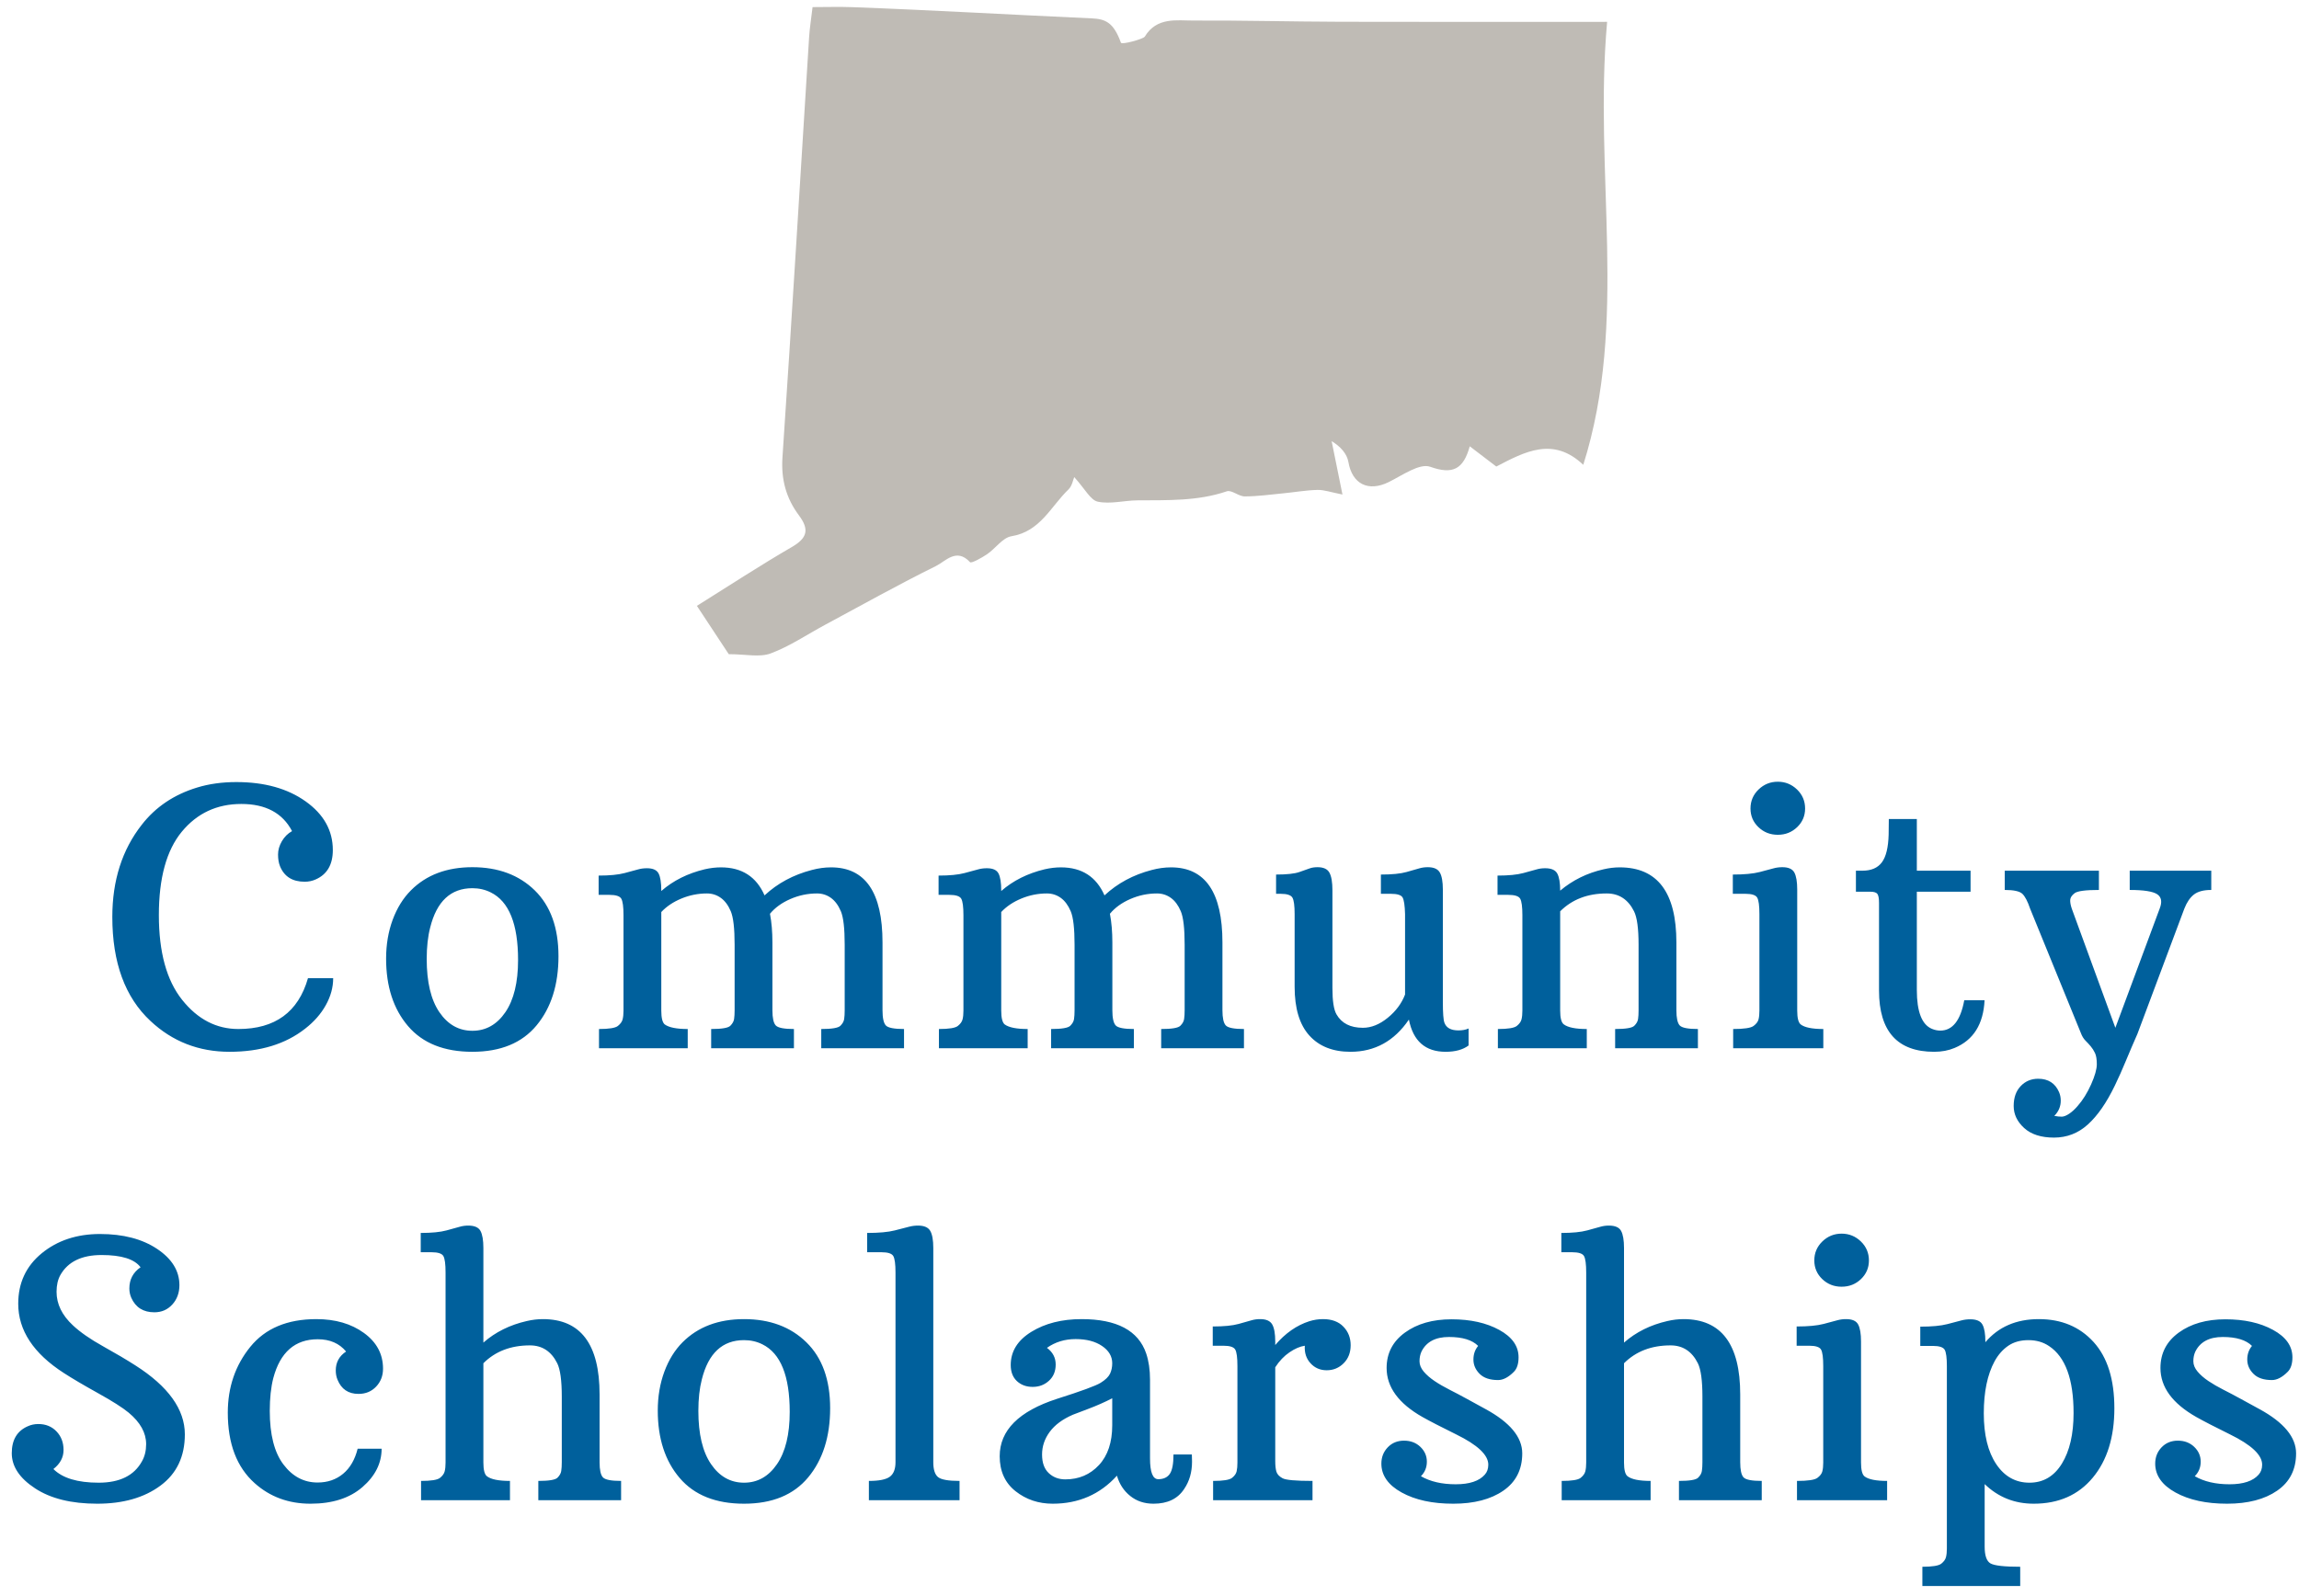 <?xml version="1.0" encoding="UTF-8"?>
<svg width="180px" height="125px" viewBox="0 0 180 125" version="1.1" xmlns="http://www.w3.org/2000/svg" xmlns:xlink="http://www.w3.org/1999/xlink">
    <title>Group 156</title>
    <g id="Welcome" stroke="none" stroke-width="1" fill="none" fill-rule="evenodd">
        <g id="CATEGORY-PAGE" transform="translate(-1076, -758)">
            <g id="Group-249" transform="translate(-1, 292)">
                <g id="Group-156" transform="translate(1077, 466)">
                    <path d="M10.128,100.907 C10.128,101.163 10.178,101.406 10.278,101.635 C10.616,102.393 11.219,102.773 12.086,102.773 C12.653,102.773 13.122,102.569 13.491,102.163 C13.861,101.756 14.047,101.25 14.047,100.646 C14.047,99.531 13.464,98.584 12.3,97.808 C11.135,97.031 9.645,96.642 7.832,96.642 C6.019,96.642 4.498,97.145 3.269,98.15 C2.042,99.156 1.427,100.473 1.427,102.101 C1.427,104.186 2.618,105.996 5.004,107.532 C5.652,107.952 6.54,108.476 7.668,109.103 C8.796,109.729 9.597,110.239 10.073,110.632 C10.986,111.391 11.442,112.214 11.442,113.101 C11.442,113.612 11.333,114.061 11.114,114.445 C10.502,115.561 9.371,116.118 7.723,116.118 C6.074,116.118 4.894,115.761 4.181,115.048 C4.71,114.636 4.976,114.139 4.976,113.554 C4.976,112.968 4.79,112.483 4.421,112.1 C4.051,111.715 3.578,111.524 3.003,111.524 C2.701,111.524 2.422,111.583 2.167,111.702 C1.336,112.068 0.921,112.77 0.921,113.808 C0.921,114.846 1.53,115.764 2.749,116.563 C3.968,117.364 5.59,117.764 7.613,117.764 C9.637,117.764 11.285,117.294 12.559,116.351 C13.835,115.41 14.472,114.07 14.472,112.333 C14.472,110.377 13.178,108.575 10.594,106.929 C9.909,106.49 9.066,105.992 8.065,105.434 C7.065,104.877 6.282,104.332 5.715,103.802 C4.856,103.006 4.428,102.128 4.428,101.169 C4.428,100.646 4.528,100.208 4.729,99.851 C5.322,98.809 6.398,98.288 7.956,98.288 C9.513,98.288 10.529,98.608 11.005,99.247 C10.42,99.65 10.128,100.204 10.128,100.907 L10.128,100.907 Z M26.289,107.326 C26.289,107.591 26.334,107.834 26.426,108.054 C26.726,108.794 27.275,109.164 28.069,109.164 C28.628,109.164 29.086,108.975 29.447,108.596 C29.808,108.216 29.989,107.747 29.989,107.19 C29.989,106.046 29.491,105.114 28.494,104.391 C27.5,103.669 26.256,103.308 24.768,103.308 C22.493,103.308 20.769,104.032 19.594,105.482 C18.421,106.931 17.835,108.648 17.835,110.632 C17.835,113.065 18.538,114.907 19.944,116.159 C21.141,117.229 22.596,117.764 24.309,117.764 C26.022,117.764 27.377,117.33 28.378,116.461 C29.378,115.593 29.879,114.591 29.879,113.458 L28.002,113.458 C27.791,114.308 27.413,114.962 26.864,115.419 C26.315,115.877 25.649,116.104 24.863,116.104 C23.795,116.104 22.904,115.634 22.192,114.691 C21.479,113.75 21.122,112.351 21.122,110.495 C21.122,109.499 21.214,108.643 21.397,107.93 C21.936,105.9 23.097,104.885 24.877,104.885 C25.827,104.885 26.566,105.205 27.097,105.846 C26.558,106.202 26.289,106.695 26.289,107.326 L26.289,107.326 Z M43.628,106.764 C43.865,107.24 43.985,108.112 43.985,109.384 L43.985,114.514 C43.985,114.788 43.971,115.017 43.942,115.2 C43.916,115.382 43.818,115.558 43.648,115.728 C43.479,115.896 42.979,115.98 42.148,115.98 L42.148,117.49 L48.629,117.49 L48.629,115.98 C47.853,115.98 47.377,115.888 47.205,115.7 C47.031,115.513 46.944,115.117 46.944,114.514 L46.944,109.205 C46.944,105.274 45.463,103.308 42.504,103.308 C42.093,103.308 41.672,103.358 41.244,103.458 C39.918,103.76 38.786,104.323 37.846,105.146 L37.846,97.739 C37.846,97.127 37.77,96.681 37.62,96.402 C37.469,96.124 37.151,95.983 36.667,95.983 C36.429,95.983 36.209,96.013 36.002,96.073 C35.797,96.132 35.449,96.228 34.961,96.361 C34.473,96.493 33.798,96.559 32.941,96.559 L32.941,98.069 L33.776,98.069 C34.288,98.069 34.601,98.169 34.714,98.37 C34.829,98.572 34.885,99.002 34.885,99.659 L34.885,114.541 C34.885,114.815 34.863,115.044 34.817,115.226 C34.772,115.41 34.648,115.582 34.448,115.742 C34.247,115.902 33.753,115.98 32.967,115.98 L32.967,117.49 L39.928,117.49 L39.928,115.98 C39.041,115.98 38.439,115.858 38.12,115.611 C37.937,115.465 37.846,115.108 37.846,114.541 L37.846,106.764 C38.778,105.832 39.993,105.365 41.49,105.365 C42.45,105.365 43.162,105.832 43.628,106.764 L43.628,106.764 Z M53.218,115.754 C54.365,117.094 56.043,117.764 58.254,117.764 C60.464,117.764 62.141,117.073 63.283,115.693 C64.425,114.312 64.996,112.509 64.996,110.282 C64.996,108.056 64.377,106.337 63.138,105.125 C61.901,103.913 60.273,103.308 58.254,103.308 C56.253,103.308 54.651,103.912 53.444,105.118 C52.832,105.73 52.355,106.502 52.013,107.43 C51.671,108.357 51.5,109.37 51.5,110.468 C51.5,112.653 52.072,114.416 53.218,115.754 L53.218,115.754 Z M55.671,114.664 C55.009,113.695 54.678,112.305 54.678,110.495 C54.678,109.554 54.769,108.73 54.951,108.025 C55.463,105.978 56.563,104.954 58.254,104.954 C58.775,104.954 59.254,105.063 59.692,105.282 C61.118,105.987 61.831,107.752 61.831,110.577 C61.831,112.333 61.499,113.695 60.837,114.664 C60.175,115.634 59.313,116.118 58.254,116.118 C57.195,116.118 56.333,115.634 55.671,114.664 L55.671,114.664 Z M68.029,117.49 L75.128,117.49 L75.128,115.98 C74.241,115.98 73.677,115.878 73.436,115.673 C73.193,115.466 73.072,115.08 73.072,114.514 L73.072,97.739 C73.072,97.118 72.992,96.669 72.832,96.395 C72.672,96.121 72.355,95.983 71.88,95.983 C71.634,95.983 71.398,96.013 71.174,96.073 C70.951,96.132 70.579,96.228 70.057,96.361 C69.536,96.493 68.815,96.559 67.892,96.559 L67.892,98.069 L69.003,98.069 C69.514,98.069 69.827,98.169 69.941,98.37 C70.056,98.572 70.113,99.002 70.113,99.659 L70.113,114.514 C70.113,115.054 69.964,115.433 69.667,115.652 C69.371,115.871 68.825,115.98 68.029,115.98 L68.029,117.49 Z M90.041,108.054 C90.041,107.277 89.94,106.59 89.74,105.996 C89.128,104.204 87.443,103.308 84.684,103.308 C83.139,103.308 81.829,103.639 80.751,104.302 C79.674,104.965 79.135,105.832 79.135,106.902 C79.135,107.441 79.296,107.861 79.62,108.163 C79.945,108.465 80.356,108.615 80.854,108.615 C81.352,108.615 81.777,108.457 82.128,108.135 C82.48,107.816 82.655,107.391 82.655,106.86 C82.655,106.33 82.428,105.896 81.971,105.558 C82.619,105.1 83.368,104.871 84.218,104.871 C85.067,104.871 85.758,105.052 86.287,105.413 C86.817,105.774 87.082,106.225 87.082,106.764 C87.082,107.066 87.025,107.339 86.911,107.58 C86.796,107.823 86.552,108.061 86.177,108.294 C85.803,108.527 84.666,108.945 82.766,109.548 C79.769,110.518 78.271,112.017 78.271,114.046 C78.271,115.218 78.685,116.129 79.511,116.784 C80.337,117.437 81.308,117.764 82.422,117.764 C84.451,117.764 86.127,117.032 87.451,115.569 C87.643,116.228 87.99,116.759 88.494,117.16 C88.996,117.563 89.604,117.764 90.315,117.764 C91.412,117.764 92.211,117.381 92.713,116.612 C93.124,116.009 93.33,115.295 93.33,114.472 C93.33,114.216 93.325,114.03 93.316,113.91 L91.878,113.91 C91.878,114.642 91.781,115.146 91.59,115.426 C91.398,115.705 91.096,115.844 90.685,115.844 C90.256,115.844 90.041,115.301 90.041,114.212 L90.041,108.054 Z M83.998,110.796 C84.164,110.733 84.572,110.577 85.224,110.33 C85.878,110.083 86.497,109.809 87.082,109.507 L87.082,111.62 C87.082,112.955 86.734,113.995 86.041,114.74 C85.347,115.485 84.47,115.858 83.41,115.858 C82.888,115.858 82.455,115.693 82.108,115.364 C81.76,115.035 81.588,114.551 81.588,113.91 C81.588,113.27 81.788,112.679 82.19,112.134 C82.592,111.59 83.194,111.145 83.998,110.796 L83.998,110.796 Z M94.98,117.49 L102.763,117.49 L102.763,115.98 C101.457,115.98 100.674,115.91 100.413,115.768 C100.152,115.627 99.994,115.452 99.933,115.247 C99.874,115.041 99.845,114.766 99.845,114.417 L99.845,107.08 C100.165,106.586 100.537,106.195 100.962,105.907 C101.385,105.618 101.785,105.447 102.16,105.392 C102.123,105.941 102.272,106.399 102.606,106.764 C102.939,107.129 103.361,107.313 103.873,107.313 C104.394,107.313 104.837,107.129 105.202,106.764 C105.567,106.399 105.75,105.927 105.75,105.351 C105.75,104.775 105.561,104.291 105.181,103.898 C104.802,103.504 104.27,103.308 103.585,103.308 C103.229,103.308 102.873,103.362 102.516,103.472 C101.52,103.792 100.631,104.414 99.845,105.337 L99.845,105.063 C99.845,104.441 99.765,103.993 99.605,103.719 C99.445,103.445 99.132,103.308 98.666,103.308 C98.429,103.308 98.207,103.337 98.001,103.396 C97.796,103.457 97.454,103.552 96.974,103.686 C96.494,103.818 95.821,103.884 94.952,103.884 L94.952,105.392 L95.788,105.392 C96.291,105.392 96.599,105.493 96.713,105.694 C96.828,105.896 96.884,106.325 96.884,106.983 L96.884,114.541 C96.884,114.815 96.865,115.044 96.823,115.226 C96.782,115.41 96.661,115.582 96.461,115.742 C96.258,115.902 95.766,115.98 94.98,115.98 L94.98,117.49 Z M115.362,106.476 C115.362,106.896 115.523,107.27 115.847,107.594 C116.171,107.919 116.654,108.08 117.294,108.08 C117.687,108.08 118.098,107.867 118.527,107.436 C118.773,107.19 118.896,106.811 118.896,106.298 C118.896,105.42 118.392,104.705 117.382,104.152 C116.373,103.598 115.129,103.322 113.648,103.322 C112.168,103.322 110.952,103.669 109.998,104.364 C109.042,105.059 108.565,105.982 108.565,107.135 C108.565,108.634 109.501,109.914 111.374,110.975 C111.959,111.304 112.836,111.757 114.005,112.333 C115.686,113.156 116.526,113.947 116.526,114.705 C116.526,115.025 116.435,115.287 116.253,115.487 C115.813,115.99 115.053,116.242 113.971,116.242 C112.888,116.242 111.982,116.031 111.251,115.611 C111.561,115.301 111.716,114.92 111.716,114.472 C111.716,114.024 111.548,113.638 111.21,113.313 C110.872,112.989 110.444,112.826 109.929,112.826 C109.413,112.826 108.987,113 108.655,113.347 C108.321,113.695 108.154,114.121 108.154,114.624 C108.154,115.546 108.684,116.301 109.744,116.886 C110.803,117.472 112.149,117.764 113.779,117.764 C115.409,117.764 116.718,117.424 117.705,116.742 C118.691,116.062 119.184,115.087 119.184,113.82 C119.184,112.555 118.23,111.4 116.32,110.358 C115.799,110.075 115.307,109.805 114.841,109.548 C114.375,109.292 113.925,109.055 113.491,108.836 C113.056,108.615 112.666,108.389 112.32,108.156 C111.972,107.923 111.69,107.676 111.469,107.416 C111.251,107.155 111.141,106.885 111.141,106.607 C111.141,106.327 111.192,106.079 111.291,105.858 C111.666,105.091 112.383,104.707 113.444,104.707 C114.503,104.707 115.265,104.94 115.731,105.406 C115.485,105.7 115.362,106.056 115.362,106.476 L115.362,106.476 Z M132.934,106.764 C133.171,107.24 133.291,108.112 133.291,109.384 L133.291,114.514 C133.291,114.788 133.276,115.017 133.248,115.2 C133.222,115.382 133.124,115.558 132.954,115.728 C132.785,115.896 132.284,115.98 131.454,115.98 L131.454,117.49 L137.935,117.49 L137.935,115.98 C137.159,115.98 136.683,115.888 136.509,115.7 C136.337,115.513 136.25,115.117 136.25,114.514 L136.25,109.205 C136.25,105.274 134.769,103.308 131.81,103.308 C131.399,103.308 130.978,103.358 130.549,103.458 C129.224,103.76 128.092,104.323 127.152,105.146 L127.152,97.739 C127.152,97.127 127.076,96.681 126.925,96.402 C126.775,96.124 126.457,95.983 125.973,95.983 C125.735,95.983 125.515,96.013 125.308,96.073 C125.103,96.132 124.755,96.228 124.267,96.361 C123.779,96.493 123.104,96.559 122.245,96.559 L122.245,98.069 L123.082,98.069 C123.594,98.069 123.907,98.169 124.02,98.37 C124.134,98.572 124.191,99.002 124.191,99.659 L124.191,114.541 C124.191,114.815 124.169,115.044 124.123,115.226 C124.078,115.41 123.954,115.582 123.754,115.742 C123.552,115.902 123.059,115.98 122.273,115.98 L122.273,117.49 L129.234,117.49 L129.234,115.98 C128.347,115.98 127.745,115.858 127.426,115.611 C127.243,115.465 127.152,115.108 127.152,114.541 L127.152,106.764 C128.084,105.832 129.297,105.365 130.796,105.365 C131.756,105.365 132.468,105.832 132.934,106.764 L132.934,106.764 Z M145.704,100.174 C146.119,99.775 146.327,99.289 146.327,98.714 C146.327,98.128 146.116,97.632 145.697,97.225 C145.276,96.818 144.773,96.614 144.188,96.614 C143.605,96.614 143.102,96.818 142.681,97.225 C142.262,97.632 142.051,98.128 142.051,98.714 C142.051,99.289 142.259,99.775 142.674,100.174 C143.091,100.572 143.595,100.77 144.188,100.77 C144.783,100.77 145.287,100.572 145.704,100.174 L145.704,100.174 Z M140.695,117.49 L147.752,117.49 L147.752,115.98 C146.884,115.98 146.294,115.862 145.984,115.625 C145.801,115.479 145.709,115.117 145.709,114.541 L145.709,105.063 C145.709,104.451 145.635,104.006 145.483,103.726 C145.333,103.447 145.02,103.308 144.545,103.308 C144.299,103.308 144.071,103.337 143.86,103.396 C143.65,103.457 143.289,103.552 142.778,103.686 C142.266,103.818 141.563,103.884 140.668,103.884 L140.668,105.392 L141.654,105.392 C142.157,105.392 142.465,105.493 142.579,105.694 C142.693,105.896 142.75,106.325 142.75,106.983 L142.75,114.541 C142.75,114.815 142.728,115.044 142.681,115.226 C142.637,115.41 142.506,115.582 142.291,115.742 C142.077,115.902 141.545,115.98 140.695,115.98 L140.695,117.49 Z M163.851,115.728 C164.98,114.37 165.544,112.556 165.544,110.289 C165.544,108.021 164.999,106.291 163.913,105.097 C162.826,103.905 161.399,103.308 159.631,103.308 C157.863,103.308 156.467,103.912 155.444,105.118 L155.444,105.077 C155.444,104.465 155.37,104.018 155.218,103.74 C155.068,103.461 154.75,103.322 154.267,103.322 C154.02,103.322 153.787,103.351 153.567,103.41 C153.348,103.471 152.983,103.566 152.471,103.698 C151.96,103.832 151.252,103.898 150.348,103.898 L150.348,105.406 L151.32,105.406 C151.831,105.406 152.144,105.507 152.259,105.708 C152.373,105.909 152.43,106.339 152.43,106.997 L152.43,121.261 C152.43,121.537 152.408,121.764 152.361,121.947 C152.315,122.131 152.193,122.302 151.991,122.462 C151.79,122.622 151.298,122.702 150.512,122.702 L150.512,124.211 L158.172,124.211 L158.172,122.702 C156.929,122.702 156.154,122.615 155.848,122.441 C155.542,122.267 155.389,121.829 155.389,121.125 L155.389,116.228 C156.449,117.252 157.728,117.764 159.227,117.764 C161.181,117.764 162.722,117.086 163.851,115.728 L163.851,115.728 Z M156.171,106.6 C156.454,106.087 156.811,105.686 157.24,105.392 C157.669,105.1 158.194,104.954 158.816,104.954 C159.436,104.954 159.975,105.11 160.432,105.42 C161.71,106.27 162.35,108.017 162.35,110.659 C162.35,112.315 162.044,113.638 161.432,114.631 C160.821,115.622 159.975,116.118 158.897,116.118 C157.81,116.118 156.943,115.634 156.294,114.664 C155.645,113.695 155.321,112.37 155.321,110.687 C155.321,109.004 155.604,107.642 156.171,106.6 L156.171,106.6 Z M175.949,106.476 C175.949,106.896 176.112,107.27 176.436,107.594 C176.76,107.919 177.241,108.08 177.881,108.08 C178.274,108.08 178.685,107.867 179.114,107.436 C179.361,107.19 179.485,106.811 179.485,106.298 C179.485,105.42 178.98,104.705 177.969,104.152 C176.961,103.598 175.716,103.322 174.236,103.322 C172.757,103.322 171.539,103.669 170.585,104.364 C169.629,105.059 169.152,105.982 169.152,107.135 C169.152,108.634 170.09,109.914 171.961,110.975 C172.546,111.304 173.423,111.757 174.592,112.333 C176.273,113.156 177.114,113.947 177.114,114.705 C177.114,115.025 177.022,115.287 176.84,115.487 C176.401,115.99 175.64,116.242 174.559,116.242 C173.475,116.242 172.569,116.031 171.838,115.611 C172.149,115.301 172.304,114.92 172.304,114.472 C172.304,114.024 172.135,113.638 171.797,113.313 C171.459,112.989 171.033,112.826 170.516,112.826 C170,112.826 169.575,113 169.242,113.347 C168.908,113.695 168.741,114.121 168.741,114.624 C168.741,115.546 169.272,116.301 170.331,116.886 C171.39,117.472 172.736,117.764 174.366,117.764 C175.997,117.764 177.306,117.424 178.292,116.742 C179.279,116.062 179.772,115.087 179.772,113.82 C179.772,112.555 178.817,111.4 176.909,110.358 C176.388,110.075 175.894,109.805 175.428,109.548 C174.963,109.292 174.512,109.055 174.079,108.836 C173.645,108.615 173.254,108.389 172.907,108.156 C172.56,107.923 172.277,107.676 172.058,107.416 C171.838,107.155 171.728,106.885 171.728,106.607 C171.728,106.327 171.779,106.079 171.88,105.858 C172.255,105.091 172.972,104.707 174.031,104.707 C175.09,104.707 175.854,104.94 176.319,105.406 C176.072,105.7 175.949,106.056 175.949,106.476 L175.949,106.476 Z" id="Fill-150" fill="#00609C"></path>
                    <path d="M14.261,78.304 C13.046,76.782 12.438,74.57 12.438,71.665 C12.438,68.762 13.037,66.587 14.233,65.137 C15.43,63.688 16.983,62.963 18.893,62.963 C20.801,62.963 22.125,63.672 22.866,65.089 C22.536,65.272 22.273,65.535 22.071,65.877 C21.87,66.22 21.77,66.568 21.77,66.921 C21.77,67.272 21.819,67.577 21.921,67.832 C22.249,68.646 22.893,69.053 23.853,69.053 C24.163,69.053 24.45,68.994 24.715,68.874 C25.611,68.481 26.058,67.713 26.058,66.571 C26.058,65.043 25.351,63.775 23.935,62.765 C22.518,61.754 20.71,61.248 18.508,61.248 C17.394,61.248 16.371,61.39 15.44,61.674 C13.631,62.223 12.183,63.196 11.096,64.595 C9.561,66.553 8.794,68.957 8.794,71.81 C8.794,75.386 9.789,78.101 11.78,79.957 C13.498,81.567 15.563,82.372 17.974,82.372 C20.386,82.372 22.358,81.768 23.893,80.56 C24.588,80.021 25.127,79.407 25.511,78.716 C25.894,78.026 26.086,77.324 26.086,76.61 L24.112,76.61 C23.354,79.262 21.537,80.588 18.66,80.588 C16.942,80.588 15.476,79.827 14.261,78.304 L14.261,78.304 Z M31.95,80.362 C33.096,81.702 34.774,82.372 36.986,82.372 C39.195,82.372 40.872,81.681 42.014,80.3 C43.155,78.919 43.726,77.116 43.726,74.888 C43.726,72.662 43.107,70.943 41.87,69.731 C40.632,68.521 39.003,67.915 36.986,67.915 C34.985,67.915 33.381,68.518 32.176,69.726 C31.564,70.338 31.087,71.108 30.743,72.036 C30.401,72.964 30.23,73.977 30.23,75.074 C30.23,77.259 30.804,79.022 31.95,80.362 L31.95,80.362 Z M34.402,79.271 C33.74,78.301 33.409,76.912 33.409,75.102 C33.409,74.16 33.5,73.337 33.683,72.633 C34.195,70.585 35.295,69.56 36.986,69.56 C37.506,69.56 37.986,69.671 38.424,69.89 C39.849,70.594 40.562,72.359 40.562,75.183 C40.562,76.939 40.23,78.301 39.569,79.271 C38.905,80.241 38.045,80.726 36.986,80.726 C35.925,80.726 35.065,80.241 34.402,79.271 L34.402,79.271 Z M63.56,68.134 C62.117,68.509 60.883,69.172 59.86,70.123 C59.221,68.66 58.084,67.928 56.448,67.928 C56.037,67.928 55.612,67.978 55.174,68.079 C53.84,68.4 52.707,68.966 51.776,69.78 L51.776,69.752 C51.776,69.131 51.706,68.682 51.564,68.408 C51.422,68.134 51.118,67.997 50.652,67.997 C50.406,67.997 50.178,68.026 49.967,68.087 C49.757,68.146 49.403,68.241 48.905,68.374 C48.407,68.506 47.729,68.572 46.87,68.572 L46.87,70.082 L47.707,70.082 C48.217,70.082 48.53,70.182 48.645,70.383 C48.759,70.585 48.817,71.015 48.817,71.672 L48.817,79.148 C48.817,79.422 48.793,79.651 48.748,79.834 C48.701,80.016 48.578,80.188 48.377,80.348 C48.177,80.508 47.683,80.588 46.899,80.588 L46.899,82.096 L53.845,82.096 L53.845,80.588 C52.977,80.588 52.379,80.469 52.049,80.231 C51.867,80.085 51.776,79.724 51.776,79.148 L51.776,71.426 C52.187,70.987 52.712,70.634 53.351,70.37 C53.991,70.105 54.658,69.971 55.352,69.971 C55.753,69.971 56.114,70.087 56.434,70.315 C56.754,70.543 57.015,70.893 57.216,71.365 C57.416,71.835 57.517,72.71 57.517,73.991 L57.517,79.12 C57.517,79.394 57.503,79.623 57.476,79.806 C57.448,79.99 57.35,80.165 57.182,80.334 C57.012,80.504 56.513,80.588 55.681,80.588 L55.681,82.096 L62.161,82.096 L62.161,80.588 C61.386,80.588 60.91,80.494 60.737,80.307 C60.563,80.119 60.476,79.724 60.476,79.12 L60.476,73.813 C60.476,72.98 60.413,72.231 60.285,71.563 C60.677,71.088 61.207,70.703 61.874,70.411 C62.542,70.119 63.24,69.971 63.971,69.971 C64.373,69.971 64.733,70.087 65.053,70.315 C65.373,70.543 65.633,70.893 65.835,71.365 C66.035,71.835 66.135,72.71 66.135,73.991 L66.135,79.12 C66.135,79.394 66.122,79.623 66.094,79.806 C66.068,79.99 65.969,80.165 65.8,80.334 C65.631,80.504 65.13,80.588 64.3,80.588 L64.3,82.096 L70.781,82.096 L70.781,80.588 C70.005,80.588 69.529,80.494 69.355,80.307 C69.183,80.119 69.096,79.724 69.096,79.12 L69.096,73.813 C69.096,69.89 67.753,67.928 65.067,67.928 C64.573,67.928 64.071,67.997 63.56,68.134 L63.56,68.134 Z M90.176,68.134 C88.732,68.509 87.499,69.172 86.476,70.123 C85.836,68.66 84.699,67.928 83.063,67.928 C82.652,67.928 82.229,67.978 81.789,68.079 C80.456,68.4 79.323,68.966 78.391,69.78 L78.391,69.752 C78.391,69.131 78.321,68.682 78.179,68.408 C78.038,68.134 77.734,67.997 77.269,67.997 C77.022,67.997 76.793,68.026 76.583,68.087 C76.372,68.146 76.018,68.241 75.52,68.374 C75.022,68.506 74.345,68.572 73.486,68.572 L73.486,70.082 L74.322,70.082 C74.833,70.082 75.146,70.182 75.261,70.383 C75.374,70.585 75.432,71.015 75.432,71.672 L75.432,79.148 C75.432,79.422 75.41,79.651 75.363,79.834 C75.317,80.016 75.195,80.188 74.993,80.348 C74.792,80.508 74.3,80.588 73.514,80.588 L73.514,82.096 L80.461,82.096 L80.461,80.588 C79.592,80.588 78.994,80.469 78.666,80.231 C78.482,80.085 78.391,79.724 78.391,79.148 L78.391,71.426 C78.802,70.987 79.328,70.634 79.967,70.37 C80.607,70.105 81.273,69.971 81.968,69.971 C82.37,69.971 82.731,70.087 83.051,70.315 C83.369,70.543 83.63,70.893 83.831,71.365 C84.032,71.835 84.133,72.71 84.133,73.991 L84.133,79.12 C84.133,79.394 84.119,79.623 84.092,79.806 C84.064,79.99 83.966,80.165 83.797,80.334 C83.627,80.504 83.128,80.588 82.297,80.588 L82.297,82.096 L88.778,82.096 L88.778,80.588 C88.001,80.588 87.527,80.494 87.353,80.307 C87.179,80.119 87.092,79.724 87.092,79.12 L87.092,73.813 C87.092,72.98 87.029,72.231 86.901,71.563 C87.294,71.088 87.823,70.703 88.491,70.411 C89.157,70.119 89.856,69.971 90.587,69.971 C90.988,69.971 91.349,70.087 91.669,70.315 C91.989,70.543 92.25,70.893 92.45,71.365 C92.651,71.835 92.752,72.71 92.752,73.991 L92.752,79.12 C92.752,79.394 92.738,79.623 92.71,79.806 C92.683,79.99 92.585,80.165 92.415,80.334 C92.247,80.504 91.746,80.588 90.915,80.588 L90.915,82.096 L97.396,82.096 L97.396,80.588 C96.62,80.588 96.145,80.494 95.972,80.307 C95.798,80.119 95.711,79.724 95.711,79.12 L95.711,73.813 C95.711,69.89 94.368,67.928 91.683,67.928 C91.189,67.928 90.686,67.997 90.176,68.134 L90.176,68.134 Z M113.187,82.372 C113.946,82.372 114.543,82.206 114.983,81.877 L114.983,80.547 C114.764,80.647 114.498,80.697 114.187,80.697 C113.603,80.697 113.237,80.497 113.091,80.094 C113.01,79.884 112.968,79.335 112.968,78.449 L112.968,69.671 C112.968,69.049 112.888,68.601 112.728,68.327 C112.568,68.051 112.255,67.915 111.789,67.915 C111.552,67.915 111.333,67.945 111.132,68.004 C110.93,68.063 110.595,68.16 110.125,68.292 C109.654,68.425 108.986,68.491 108.117,68.491 L108.117,69.999 L108.899,69.999 C109.401,69.999 109.707,70.095 109.816,70.287 C109.926,70.48 109.99,70.914 110.009,71.591 L110.009,77.886 C109.743,78.581 109.292,79.189 108.652,79.71 C108.012,80.231 107.364,80.492 106.706,80.492 C105.729,80.492 105.039,80.14 104.638,79.436 C104.427,79.07 104.322,78.384 104.322,77.379 L104.322,69.726 C104.322,69.094 104.245,68.634 104.089,68.346 C103.933,68.058 103.623,67.915 103.157,67.915 C102.92,67.915 102.719,67.945 102.554,68.004 C102.39,68.063 102.118,68.16 101.739,68.292 C101.36,68.425 100.75,68.491 99.91,68.491 L99.91,69.999 L100.267,69.999 C100.768,69.999 101.076,70.101 101.191,70.301 C101.305,70.502 101.363,70.932 101.363,71.591 L101.363,77.282 C101.363,78.974 101.746,80.245 102.513,81.095 C103.281,81.946 104.354,82.372 105.733,82.372 C107.643,82.372 109.168,81.53 110.31,79.848 C110.639,81.53 111.598,82.372 113.187,82.372 L113.187,82.372 Z M127.937,71.37 C128.175,71.846 128.292,72.72 128.292,73.991 L128.292,79.12 C128.292,79.394 128.28,79.623 128.252,79.806 C128.225,79.99 128.127,80.165 127.957,80.334 C127.789,80.504 127.288,80.588 126.457,80.588 L126.457,82.096 L132.938,82.096 L132.938,80.588 C132.162,80.588 131.686,80.494 131.512,80.307 C131.34,80.119 131.253,79.724 131.253,79.12 L131.253,73.813 C131.253,69.89 129.773,67.928 126.814,67.928 C126.402,67.928 125.981,67.978 125.552,68.079 C124.264,68.372 123.132,68.929 122.154,69.752 C122.154,69.14 122.079,68.695 121.928,68.415 C121.778,68.136 121.461,67.997 120.977,67.997 C120.738,67.997 120.516,68.026 120.312,68.087 C120.107,68.146 119.759,68.241 119.27,68.374 C118.781,68.506 118.107,68.572 117.249,68.572 L117.249,70.082 L118.085,70.082 C118.597,70.082 118.91,70.182 119.023,70.383 C119.137,70.585 119.195,71.015 119.195,71.672 L119.195,79.148 C119.195,79.422 119.172,79.651 119.126,79.834 C119.081,80.016 118.958,80.188 118.757,80.348 C118.555,80.508 118.062,80.588 117.277,80.588 L117.277,82.096 L124.237,82.096 L124.237,80.588 C123.351,80.588 122.749,80.464 122.429,80.217 C122.245,80.071 122.154,79.714 122.154,79.148 L122.154,71.37 C123.087,70.438 124.301,69.971 125.799,69.971 C126.759,69.971 127.472,70.438 127.937,71.37 L127.937,71.37 Z M140.707,64.78 C141.122,64.383 141.33,63.896 141.33,63.32 C141.33,62.734 141.12,62.238 140.7,61.831 C140.279,61.425 139.777,61.221 139.192,61.221 C138.608,61.221 138.106,61.425 137.685,61.831 C137.265,62.238 137.055,62.734 137.055,63.32 C137.055,63.896 137.262,64.383 137.678,64.78 C138.094,65.178 138.598,65.377 139.192,65.377 C139.787,65.377 140.29,65.178 140.707,64.78 L140.707,64.78 Z M135.698,82.096 L142.756,82.096 L142.756,80.588 C141.887,80.588 141.298,80.469 140.988,80.231 C140.804,80.085 140.713,79.724 140.713,79.148 L140.713,69.671 C140.713,69.057 140.638,68.612 140.487,68.332 C140.337,68.054 140.024,67.915 139.548,67.915 C139.303,67.915 139.074,67.945 138.863,68.004 C138.653,68.063 138.292,68.16 137.782,68.292 C137.269,68.425 136.566,68.491 135.671,68.491 L135.671,69.999 L136.658,69.999 C137.16,69.999 137.469,70.101 137.582,70.301 C137.696,70.502 137.753,70.932 137.753,71.591 L137.753,79.148 C137.753,79.422 137.731,79.651 137.685,79.834 C137.64,80.016 137.509,80.188 137.295,80.348 C137.08,80.508 136.548,80.588 135.698,80.588 L135.698,82.096 Z M153.037,82.07 C154.508,81.457 155.289,80.213 155.381,78.338 L153.791,78.338 C153.499,79.921 152.873,80.712 151.914,80.712 C151.695,80.712 151.476,80.665 151.257,80.574 C150.471,80.245 150.078,79.23 150.078,77.529 L150.078,69.835 L154.285,69.835 L154.285,68.189 L150.078,68.189 L150.078,64.143 L147.885,64.143 L147.871,65.363 C147.845,66.369 147.668,67.092 147.344,67.53 C147.02,67.97 146.51,68.189 145.817,68.189 L145.309,68.189 L145.309,69.835 L146.433,69.835 C146.716,69.835 146.902,69.891 146.989,70.006 C147.074,70.12 147.118,70.356 147.118,70.713 L147.118,77.571 C147.118,80.771 148.557,82.372 151.434,82.372 C152.029,82.372 152.562,82.271 153.037,82.07 L153.037,82.07 Z M161.347,86.197 C161.347,85.96 161.302,85.735 161.211,85.526 C160.909,84.831 160.364,84.483 159.58,84.483 C159.032,84.483 158.574,84.675 158.209,85.06 C157.844,85.443 157.661,85.962 157.661,86.616 C157.661,87.269 157.936,87.845 158.483,88.344 C159.032,88.842 159.81,89.092 160.819,89.092 C161.829,89.092 162.713,88.749 163.471,88.063 C164.229,87.377 164.933,86.362 165.581,85.018 C165.873,84.415 166.161,83.771 166.444,83.084 C166.728,82.398 167.029,81.695 167.349,80.971 L171.021,71.165 C171.213,70.671 171.462,70.303 171.767,70.061 C172.073,69.818 172.528,69.697 173.131,69.697 L173.131,68.189 L166.746,68.189 L166.746,69.697 C167.842,69.697 168.559,69.81 168.897,70.033 C169.235,70.258 169.299,70.634 169.089,71.165 L165.622,80.492 L162.211,71.165 C162.118,70.891 162.078,70.662 162.087,70.48 C162.096,70.297 162.211,70.12 162.43,69.952 C162.649,69.782 163.283,69.697 164.334,69.697 L164.334,68.189 L156.962,68.189 L156.962,69.697 C157.675,69.697 158.136,69.8 158.347,70.006 C158.556,70.212 158.758,70.598 158.949,71.165 L162.922,80.904 C163.014,81.15 163.133,81.346 163.279,81.494 C163.425,81.64 163.562,81.787 163.69,81.939 C163.817,82.089 163.93,82.266 164.027,82.467 C164.122,82.668 164.17,82.96 164.17,83.345 C164.17,83.728 164.021,84.255 163.725,84.922 C163.427,85.589 163.074,86.157 162.663,86.623 C162.452,86.87 162.235,87.068 162.012,87.22 C161.787,87.37 161.596,87.447 161.436,87.453 C161.276,87.457 161.077,87.436 160.84,87.391 C161.178,87.053 161.347,86.655 161.347,86.197 L161.347,86.197 Z" id="Fill-152" fill="#00609C"></path>
                    <path d="M125.829,1.711 C124.766,13.649 127.516,25.142 123.962,36.403 C121.613,34.173 119.395,35.369 117.153,36.538 C116.51,36.048 115.884,35.57 115.075,34.952 C114.577,36.747 113.75,37.188 111.979,36.556 C111.142,36.257 109.789,37.232 108.731,37.754 C107.126,38.546 105.866,37.903 105.573,36.181 C105.463,35.536 104.95,34.962 104.261,34.55 C104.519,35.826 104.779,37.102 105.108,38.729 C104.191,38.55 103.669,38.355 103.151,38.368 C102.256,38.39 101.366,38.549 100.473,38.635 C99.467,38.733 98.459,38.875 97.452,38.876 C96.982,38.876 96.427,38.35 96.053,38.477 C93.762,39.258 91.409,39.167 89.051,39.185 C88.012,39.194 86.931,39.498 85.95,39.289 C85.375,39.167 84.958,38.298 84.107,37.365 C84.018,37.564 83.943,38.056 83.658,38.329 C82.273,39.66 81.451,41.63 79.19,41.996 C78.499,42.108 77.943,42.958 77.282,43.404 C76.863,43.688 76.053,44.14 75.948,44.027 C74.888,42.879 74.035,43.955 73.29,44.324 C70.362,45.771 67.508,47.368 64.629,48.916 C63.203,49.681 61.842,50.612 60.341,51.173 C59.474,51.497 58.385,51.232 57.058,51.232 C56.387,50.213 55.506,48.878 54.563,47.448 C57.12,45.852 59.515,44.279 61.988,42.845 C63.205,42.142 63.389,41.479 62.55,40.357 C61.556,39.028 61.145,37.552 61.263,35.816 C62.005,24.857 62.656,13.89 63.348,2.927 C63.394,2.185 63.516,1.449 63.62,0.556 C64.688,0.556 65.729,0.522 66.766,0.562 C72.997,0.793 79.262,1.159 85.492,1.439 C86.576,1.489 87.194,1.777 87.762,3.345 C87.826,3.521 89.517,3.056 89.631,2.869 C90.568,1.309 92.166,1.616 93.432,1.609 C97.273,1.591 101.114,1.694 104.955,1.705 C111.744,1.725 118.532,1.711 125.829,1.711" id="Fill-154" fill="#BFBBB5"></path>
                </g>
            </g>
        </g>
    </g>
</svg>